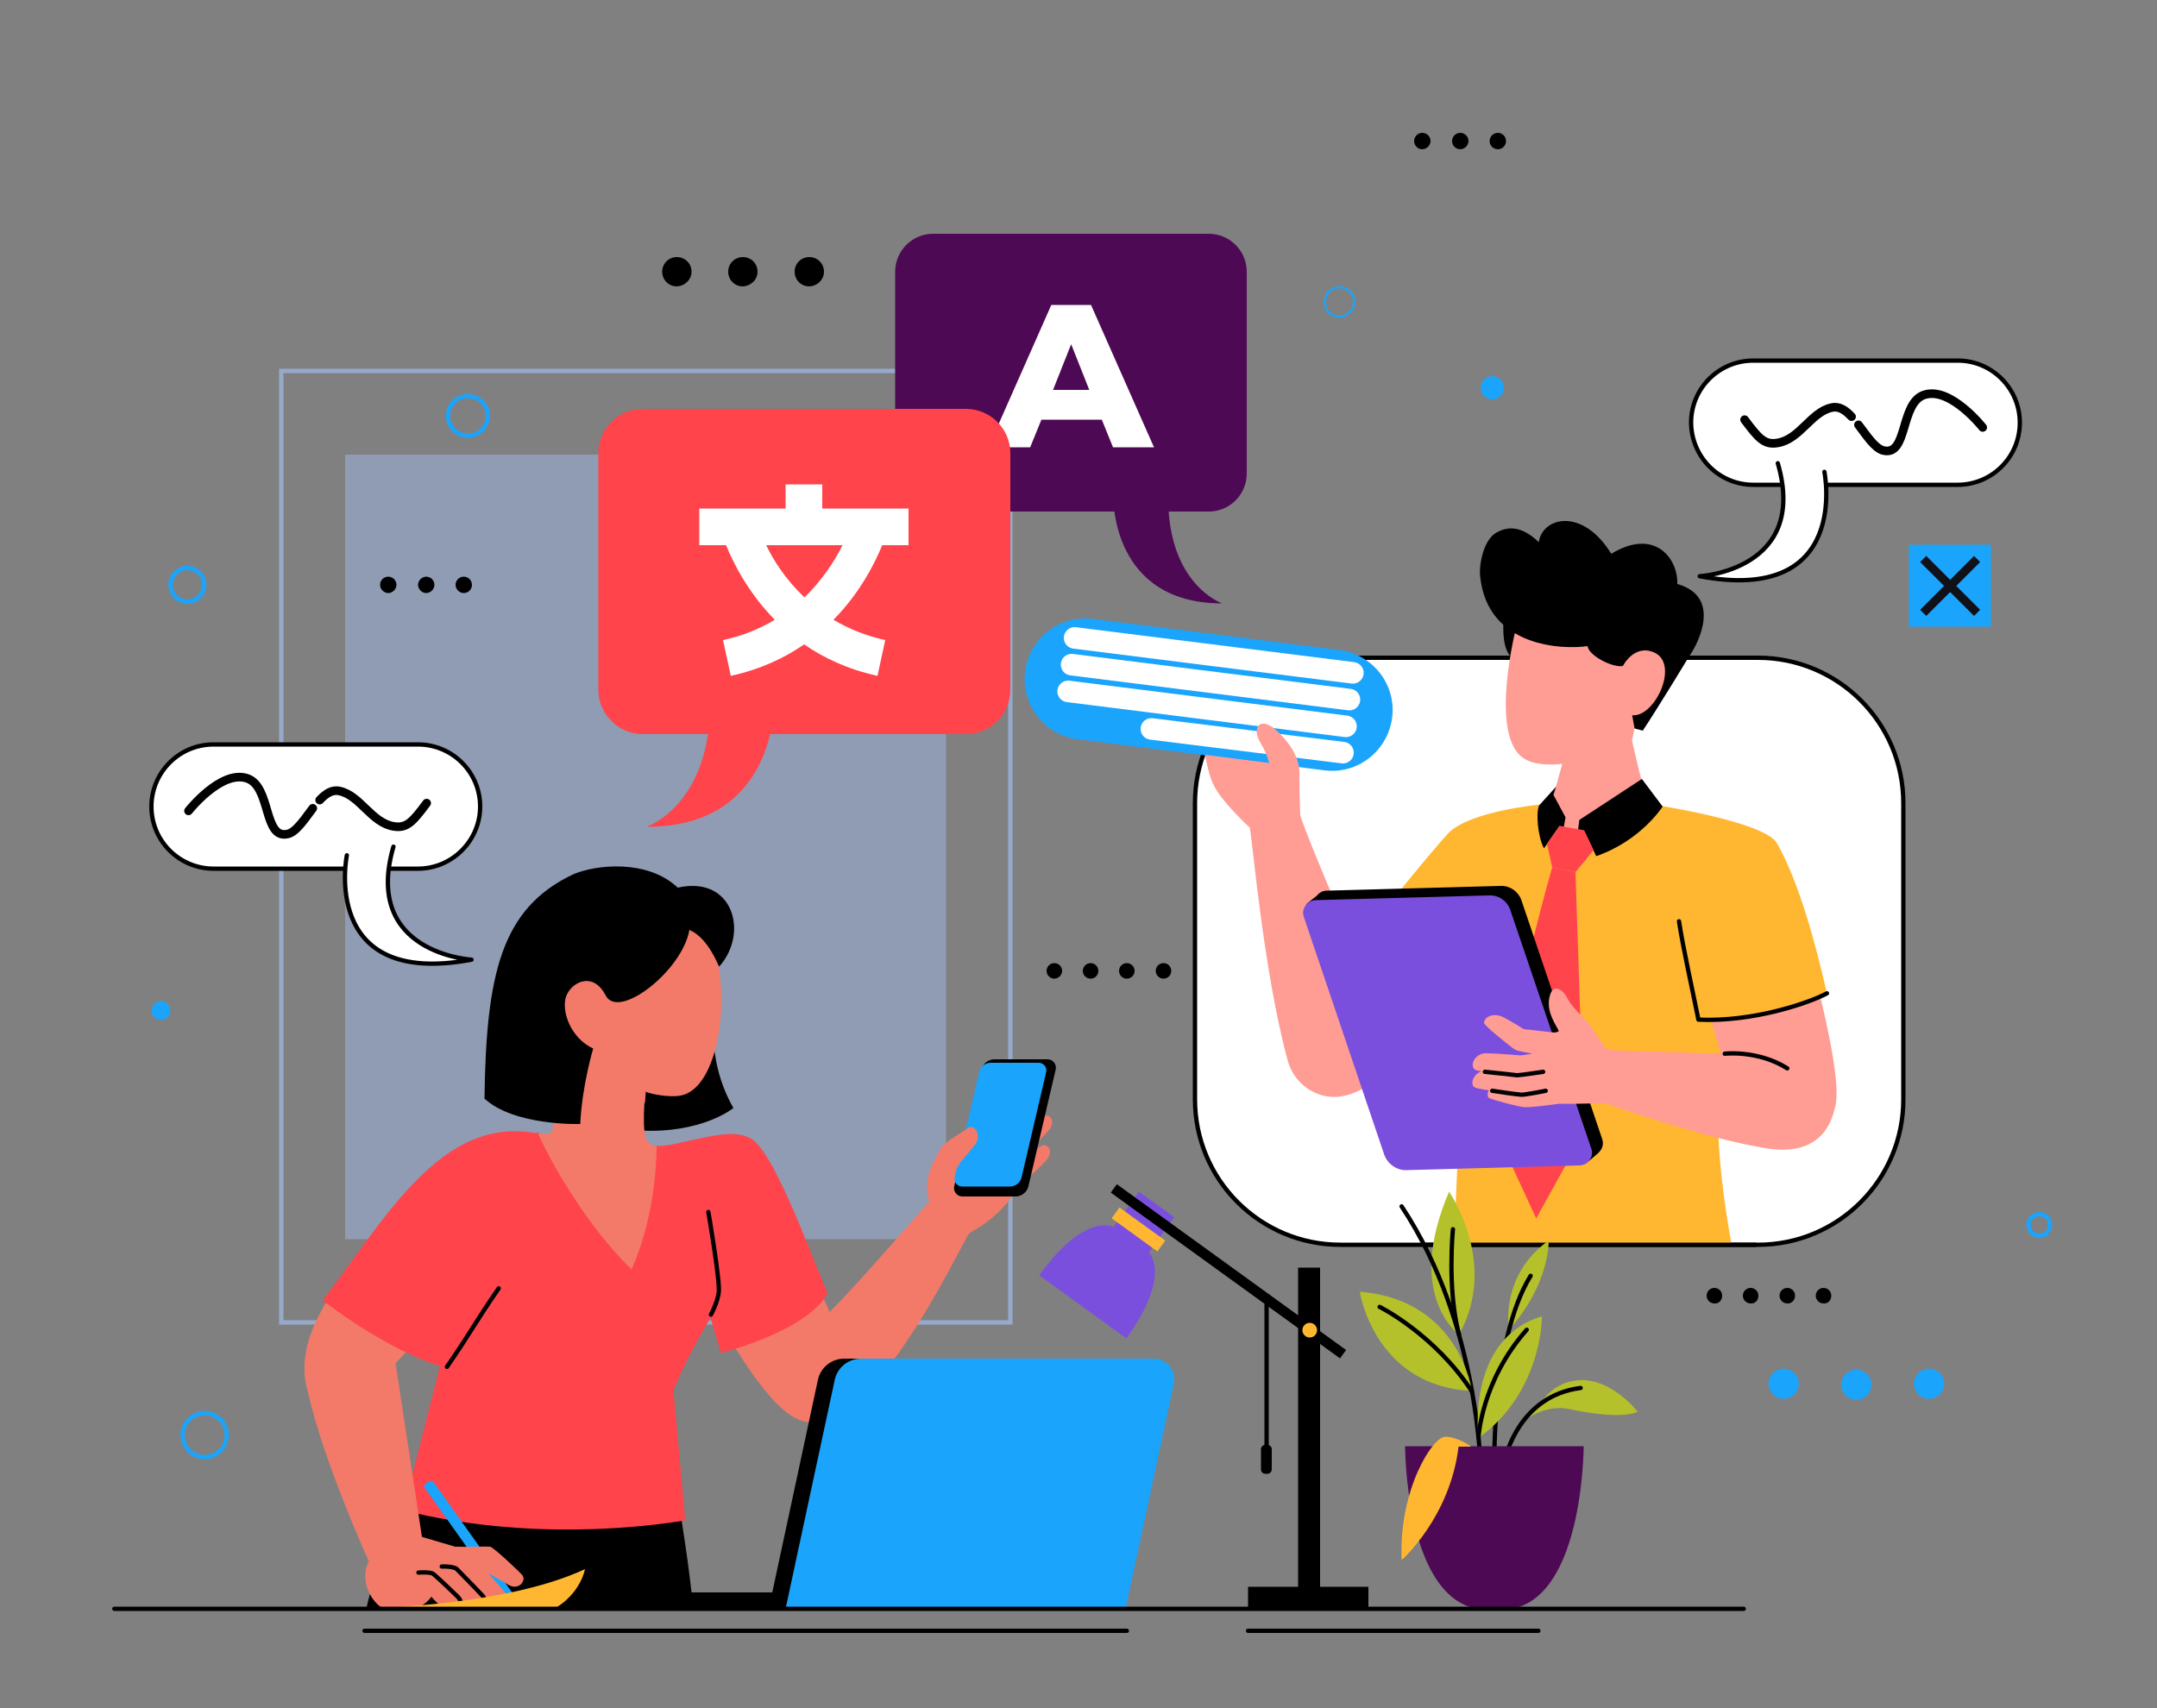 <?xml version="1.0" encoding="utf-8"?>
<!-- Generator: Adobe Illustrator 25.2.0, SVG Export Plug-In . SVG Version: 6.00 Build 0)  -->
<svg version="1.1" xmlns="http://www.w3.org/2000/svg" xmlns:xlink="http://www.w3.org/1999/xlink" x="0px" y="0px"
	 viewBox="0 0 500 396" style="enable-background:new 0 0 500 396;" xml:space="preserve">
<rect x="0" y="0" width="500" height="396" fill="#808080" stroke="none"/>
<style type="text/css">
	.st0{display:none;}
	.st1{display:inline;opacity:0.4;fill:#D4E8FF;}
	.st2{opacity:0.4;fill:none;stroke:#A6C7FF;stroke-miterlimit:10;}
	.st3{opacity:0.4;fill:#A6C7FF;}
	.st4{opacity:0.3;fill:none;stroke:#A6C7FF;stroke-miterlimit:10;}
	.st5{fill:#4E0954;}
	.st6{fill:#FFFFFF;}
	.st7{fill:#FF444C;}
	.st8{fill:#FFFFFF;stroke:#000000;stroke-linecap:round;stroke-linejoin:round;stroke-miterlimit:10;}
	.st9{fill:#1AA4FC;}
	.st10{fill:none;stroke:#FFFFFF;stroke-width:5;stroke-linecap:round;stroke-miterlimit:10;}
	.st11{fill:#FF9C94;}
	.st12{fill:#FFB731;}
	.st13{fill:#7B4FDD;}
	.st14{fill:none;stroke:#000000;stroke-linecap:round;stroke-linejoin:round;stroke-miterlimit:10;}
	.st15{fill:#F37A69;}
	.st16{fill:none;stroke:#1AA4FC;stroke-miterlimit:10;}
	.st17{fill:none;stroke:#1AA4FC;stroke-width:0.5;stroke-miterlimit:10;}
	.st18{fill:#B5C12A;}
	.st19{fill:none;stroke:#000000;stroke-width:2;stroke-linecap:round;stroke-linejoin:round;stroke-miterlimit:10;}
	.st20{fill:none;stroke:#11111A;stroke-width:2;stroke-miterlimit:10;}
</style>
<g id="Background_2">
</g>
<g id="Background_1" class="st0">
	<path class="st1" d="M186,56.1c-68.2,24.1-97.5,68-45.5,130.5c45,54.1,174.2,43.8,213.5-13.5C400,106,369.6,33.7,304.8-9.7
		c-20.6-13.8-59.6-36.2-84.5-31.7C160.4-30.4,216.8,45.2,186,56.1z"/>
</g>
<g id="Objects">
	<g>
		<g>
			<rect x="65.2" y="86" class="st2" width="169" height="220.6"/>
			<rect x="80" y="105.4" class="st3" width="139.3" height="181.9"/>
			<rect x="65.2" y="86" class="st4" width="169" height="220.6"/>
		</g>
		<g>
			<g>
				<g>
					<path class="st5" d="M216.3,118.6l63.9,0c4.9,0,8.8-4,8.8-8.8l0-46.8c0-4.9-4-8.8-8.8-8.8l-63.9,0c-4.9,0-8.8,4-8.8,8.8l0,46.8
						C207.5,114.7,211.5,118.6,216.3,118.6z"/>
					<path class="st6" d="M241.4,97.3l14,0l2.6,6.4l9.5,0l-14.6-33l-9.2,0l-14.6,33l9.7,0L241.4,97.3z M244.1,90.4l4.2-10.6
						l4.2,10.6L244.1,90.4z"/>
					<path class="st5" d="M258.1,115.5c0,0-0.5,24.4,25.2,24.4c0,0-12.5-4.3-12.5-24.4"/>
				</g>
				<g>
					<path class="st7" d="M149,170.2l74.9,0c5.7,0,10.3-4.6,10.3-10.3l0-54.8c0-5.7-4.6-10.3-10.3-10.3l-74.9,0
						c-5.7,0-10.3,4.6-10.3,10.3l0,54.8C138.7,165.5,143.3,170.2,149,170.2z"/>
					<path class="st6" d="M168.3,126.4c1.6,3.9,5,10.9,11.3,17.3c-3.4,2-7.3,3.7-12,4.7l1.8,8.3c6.8-1.5,12.4-4.1,17-7.3
						c4.6,3.2,10.2,5.8,17,7.3l1.8-8.3c-4.6-1-8.6-2.7-12-4.7c6.3-6.4,9.7-13.4,11.3-17.3l6.1,0l0-8.5l-20,0l0-5.6l-8.5,0l0,5.6
						l-20,0l0,8.5L168.3,126.4z M177.6,126.4l17.7,0c-1.7,3.4-4.5,7.9-8.8,12.1C182.1,134.4,179.3,129.9,177.6,126.4z"/>
					<path class="st7" d="M179.4,163.1c0,0,0.6,28.6-29.5,28.6c0,0,14.7-5,14.7-28.6"/>
				</g>
			</g>
			<g>
				<path class="st8" d="M310.7,288.6h96.8c18.6,0,33.7-15.1,33.7-33.7v-68.7c0-18.6-15.1-33.7-33.7-33.7h-96.8
					c-18.6,0-33.7,15.1-33.7,33.7v68.7C277,273.5,292.1,288.6,310.7,288.6z"/>
				<g id="XMLID_00000109718415827957342740000002390958258638554012_">
					<g id="XMLID_00000142145702745568105180000009767931564468563350_">
						<path id="XMLID_00000124882235399142789810000000821017241093923207_" class="st9" d="M249.8,171.4l57.2,7.2
							c7.7,1,14.7-4.5,15.7-12.2l0,0c1-7.7-4.5-14.7-12.2-15.7l-57.2-7.2c-7.7-1-14.7,4.5-15.7,12.2l0,0
							C236.7,163.4,242.1,170.4,249.8,171.4z"/>
						<g>
							<line class="st10" x1="249.1" y1="147.9" x2="313.6" y2="156"/>
							<line class="st10" x1="248.4" y1="154.1" x2="312.8" y2="162.2"/>
							<line class="st10" x1="247.6" y1="160.3" x2="312" y2="168.4"/>
							<line class="st10" x1="266.9" y1="169" x2="311.3" y2="174.5"/>
						</g>
					</g>
					<path class="st11" d="M327.3,204l-13.3,16.7c-3.2-9.1-9.4-22.4-12.6-31.6c0,0-0.2-4.4-0.2-10.1c0-3-1.9-6.6-5.4-9.7
						c-1.4-1.5-4.5-2.7-4.5,0.5c0,1,1.1,2.9,1.6,3.7c1,2.1,1.3,3.4,1.3,3.4l-14.9-1.9c0,0,1.1,5.6,2,6.9c1.4,3.5,8.4,10,8.4,10
						c0.8,4.3,3.2,33.4,8.8,54c1.4,5.2,6.3,8.8,11.6,8.4c0.2,0,0.4,0,0.6-0.1c13.1-1.4,36.6-33.8,36.6-33.8L327.3,204z"/>
					<path class="st12" d="M316.9,216.1c9.1,8.6,20.5,16.7,23.6,18.9l3.7-3.6l13.1-44.9c0,0-16.5,1.5-21.5,6.6
						C332.8,196.3,324.6,206.2,316.9,216.1z"/>
					<path class="st12" d="M338.8,242.6c-0.6,20.2-1.4,37.4-1.8,46h64.4c-1.7-9-3.4-22.3-3-29c0.2-2.7,0.6-5,1.2-6.8
						c1.9-5.3,4.6-12.7,6.9-20.4c2.8-9.3,4.9-19,4.1-25.8c-1.7-14-26.2-19.9-26.2-19.9l-20.9-0.2c0,0-18.5,1.9-27.1,14.9
						C333.4,206.1,337.3,221.8,338.8,242.6z"/>
					<path class="st7" d="M365.2,202.2l2,60.2l-11.1,20.1l-10.2-22.1c0,0,6.7-34,13.9-59.3L365.2,202.2z"/>
					<g id="XMLID_00000152229197930839409800000006930699256667757714_">
						<path id="XMLID_00000120539713679297135890000005446151271854443409_" d="M349.7,136.4c0,0-3.7,14.2,1.7,16.8
							c4.4,2.2,4.8-4.2,4.8-4.2l1.1-6.9"/>
						<path class="st11" d="M380.2,163.6c2.8-5.2,7.4-14.9,6.4-21.6c-1.4-9.7-28.9-19.7-34.7,1.6c0,0-6,22-0.6,30.3
							c1,1.6,2.7,2.6,4.5,3c1.4,0.3,3.7,0.5,6.4,0.2c-0.4,1.6-0.9,3.3-1.4,4.8c-0.8,2.6-1.4,4.5-1.4,4.5s-7.3,7.2,4.9,8.4
							c14.1,1.4,17.8-8.2,17.8-8.2c-1.8-6.2-2.2-8-3.8-14.9C379.1,168.1,379.6,164.7,380.2,163.6z"/>
						<path class="st11" d="M372.8,172.4c1,5.7-4,15.6-11.7,8.5c0.4-1.5,0.7-2.4,1.1-4C365.4,176.6,369.7,175.3,372.8,172.4z"/>
						<path d="M343.1,133.6c1.7,16.7,19.5,17,24.9,16.2c0.3,2.3,6,5.1,8.2,4.6c0.6,2.7,2.7,14.5,2.7,14.5l1.9,0.5
							c3.4-5.1,10.8-17.3,10.8-17.3c2.2-3.1,7.5-13.8-2.8-16.7c0.2-6-5.3-13.1-15.3-7c-6.7-10.9-16-8.5-16.8-2.7
							c-4.3-4.1-7.4-3.5-9.7-2.3C343.9,125,342.8,130.9,343.1,133.6z"/>
					</g>
					<g>
						<path id="XMLID_00000174569030532773329600000009396840955292550074_" d="M328.5,269.1l38.7,0.8c0.7-0.2,2.7-2.1,3.2-2.5
							c1-0.9,1.4-2,1-3.3l-18.7-55.3c-0.7-2.1-2.7-3.5-4.9-3.4l-40.3,1.1c-0.8,0-1.6,0.4-2.1,1c-0.2,0.3-2.5,1.9-2.6,2.2
							c-0.2,0.6,1.8-0.1,2,0.6l18.7,55.3C324.3,267.7,326.3,269.1,328.5,269.1z"/>
						<path id="XMLID_00000108283053437070164080000003477731862672322978_" class="st13" d="M325.9,271.3l40.3-1.1
							c1.9-0.1,3.3-2,2.7-3.8L350.1,211c-0.7-2.1-2.7-3.5-4.9-3.4l-40.3,1.1c-1.9,0.1-3.3,2-2.7,3.8l18.7,55.3
							C321.7,269.9,323.7,271.3,325.9,271.3z"/>
					</g>
					<path class="st11" d="M343.4,248.4c-0.4-0.1-0.8-0.2-1-0.2c-2.1-0.5-0.8-4.1,2.2-4c2.1,0,7.9,0.5,7.9,0.5l2.7-0.4l-3-0.6
						c-0.5-0.1-1-0.3-1.4-0.6c-1.8-1.4-6.8-5.3-6.8-6c0.1-1.5,2.4-2.3,4.4-1.3c1.6,0.8,4.8,2.8,4.8,2.8l7.1,0.8l0,0
						c0.6-0.1,1-0.2,1-0.3c-0.1-0.9-3.4-4.6-1.9-8.7c0.9-2.4,3.1-0.7,3.9,1c0.8,1.7,3.8,4.7,4.7,5.6c0.9,1,3.8,5.8,4.5,6.3
						c2,0.4,14.2,0.6,26.4,1c-3.5-11.9-8.5-29.2-8.5-29.2l24.8-8.8c0,0,12.7,41.5,10.2,50.3c-0.6,2.3-2.4,11.9-16.2,9.6
						c-6.5-1.1-17.4-3.6-37.1-10.4c-0.5-0.1-5.9,0.2-10.6,0.1l0,0c0,0-6.5,0.9-8.1,0.8c-1.6-0.1-7.3-1.7-8.2-2.1
						c-0.4-0.2-0.5-1-0.1-1.8c-1.3-0.2-2.4-0.4-3-0.6C340.6,251.8,341.3,249.1,343.4,248.4z"/>
					<path class="st12" d="M382.3,186.4l6.4,22.7c0,3.7,3.1,17.9,5,27.4c12.5,0.6,25.5-3.8,29.8-6.1c-2.6-11.5-6.5-26-11.6-34.9
						C408.9,190.3,382.3,186.4,382.3,186.4z"/>
					<path class="st14" d="M389.2,213.6c0.9,6,3.1,15.8,4.5,22.8c12.5,0.6,25.5-3.8,29.8-6.1"/>
					<path class="st14" d="M399.8,244.3c0,0,7.7-0.9,14.5,3.4"/>
					<path d="M380.6,180.6l4.8,6.4c0,0-5,7.9-15.4,11.5l-2.8-5.9l-1.4-0.3l0.3-2.2L380.6,180.6z"/>
					<path d="M360.7,182.4l-0.6,1.9l2.8,5.2l-0.4,2.2l-1-0.2l-3.6,5.2c-1.5-2.8-1.9-8.5-1.1-10L360.7,182.4z"/>
					<polygon class="st7" points="367.2,192.5 361.5,191.5 358.6,195.6 359.8,201.1 365.2,202.2 369.4,197.1 					"/>
					<path class="st11" d="M376.2,154.4c0,0,2.6-5.2,7.3-3.1c6.1,2.8-0.4,16.1-5.8,14.4C372.5,164.1,374.7,157.2,376.2,154.4z"/>
					<path class="st14" d="M344.2,248.5c0,0,6.9,0.7,7.5,0.8c0.6,0,6-0.8,6-0.8"/>
					<path class="st14" d="M345.9,252.9c0,0,6,0.9,6.7,0.9c0.7,0.1,5.7-0.9,5.7-0.9"/>
				</g>
				<line class="st8" x1="407" y1="288.6" x2="330.5" y2="288.6"/>
			</g>
			<g>
				<path d="M148.2,262.1c14.5,0.8,21.8-5.2,21.8-5.2c-10.2-18,3.2-28.9-21.2-18.6l-4.3,12.7C144.5,251,139.4,261.6,148.2,262.1z"/>
				<path d="M84.9,373.1h75.8c-0.9-9.9-3-22.4-3-22.4l-63.3-2.1C91.5,354.1,86.6,364.7,84.9,373.1z"/>
				<path class="st15" d="M183.4,284.1c3.9,8.3,5.5,12.4,8.9,20.1c7.7-7.7,21.1-23.5,23.1-25.6c-1.7-5.8,1.4-9.9,2.7-12.4
					c2,0.6,5.5,2.1,5,3.6c0.4-0.5,0.8-1.2,1.2-1.9l3.8,1.9c2.9-2.4,13.6-11.2,14.4-11.2c1,0,2.1,1.3,0.8,3.2c-0.6,0.8-3.9,4.2-6.8,7
					c2.5-1.7,5-3.3,5.5-3.3c1,0,2.1,1.3,0.8,3.2c-0.8,1.1-4.6,4.5-6.7,6.4c-2.6,4.3-5.8,7.7-11.4,10.8c-2.4,3.3-24.2,51.2-40.3,42.9
					c-7.5-3.8-17-20.9-23.9-33.8L183.4,284.1z"/>
				<path class="st7" d="M93.6,350.2c29,7.2,56.2,3.8,65.2,2.3c-0.2-3.4-2.2-24-2.7-30.2c2.7-6.3,4.6-10,8.6-16.8l2.4,8.2
					c0,0,20.2-5.1,24.7-13.9c-4.2-9.7-12.8-34.2-18.3-36.1c-5.1-2.6-16.3,2.2-21.2,2c-8.6-0.3-19.1,1.1-27.6-3.1
					c-5.2,0.5-20.8,7.6-22.1,8.1c1.1,10.5,1.8,31.4,0.9,39.7C100.6,322.8,95.4,342.1,93.6,350.2z"/>
				<path class="st15" d="M157.8,254c-2.6,0.5-6.8-0.3-8.2-0.9c0,0-1.1,10,0.6,11.7c0.5,0.5,1.2,0.8,2,1c0,4.6-0.7,17.1-5.8,28.5
					c-9.7-9.3-18.6-24.3-21.7-31.6c1.1,0.2,2.1,0.2,3,0c3.5-9.6,5.1-14,6.9-19.5c-17.8-19.2-5.9-41.6,21.7-35.1
					C171.3,212.3,169.9,251.7,157.8,254z"/>
				<path d="M235.4,277.4h-12.3c-1.3,0-2.2-1.2-1.9-2.4l6.3-27c0.3-1.4,1.6-2.4,3-2.4h12.3c1.3,0,2.2,1.2,1.9,2.4l-6.3,27
					C238.1,276.4,236.8,277.4,235.4,277.4z"/>
				<path class="st9" d="M234.1,275.1h-11.1c-1.1,0-2-1.1-1.7-2.2l5.7-24.4c0.3-1.3,1.4-2.1,2.7-2.1h11.1c1.1,0,2,1.1,1.7,2.2
					l-5.7,24.4C236.5,274.2,235.4,275.1,234.1,275.1z"/>
				<path class="st15" d="M90.6,317.3c3.7-4.2,10.7-11.2,16.4-17.3l-21.6-11.9c-11.6,14.6-17.2,24.7-13.9,35.1l18.1-3.6
					C89.4,319.2,89.6,318.4,90.6,317.3z"/>
				<path class="st7" d="M74.8,301.5c0,0,14.3,11.3,27.7,15.4c5.6-8,28.2-36.9,22.1-54.1C102.3,258.4,89.3,282.6,74.8,301.5z"/>
				<path d="M159.8,215.6c-1.6,9.4-16.4,21-19.4,15.2c-3-5.8-8.1-3-9.2,0.3c-1.1,3.4,1.1,9.6,6.3,12c0,0-2.6,8.7-3,17.5
					c0,0-15.3,0.5-22.2-5.9c0.4-28.7,3.8-44.1,20.6-52c5.1-2.2,17.1-3.6,24.2,3.1c13-2.9,16.5,10.7,9.6,18.3
					C166.6,224.2,164.3,217.5,159.8,215.6z"/>
				<path class="st15" d="M149.7,253.1c0,0-6.5-2.3-10.1-6.3c0,0-1.3,14.8,9.9,8.9L149.7,253.1z"/>
				<g>
					<path class="st9" d="M116.9,370.9l2.4,1.8c0.2,0.2,0.6-0.1,0.5-0.3l-0.9-2.9l-18.5-26l-2,1.4L116.9,370.9z"/>
					<path class="st9" d="M98.4,344.9c0.2,0.3,0.8,0.2,1.4-0.2c0.6-0.4,0.8-0.9,0.6-1.2c-0.2-0.3-0.8-0.2-1.4,0.2
						C98.5,344.1,98.2,344.6,98.4,344.9z"/>
				</g>
				<path class="st15" d="M91.7,316.1l6.3,41.5L85.5,362c0,0-10.3-22.6-14-38.7C71.9,315.4,91.7,316.1,91.7,316.1z"/>
				<g>
					<path class="st15" d="M89.7,373.1h6c1.8-0.5,3.2-1.4,4.3-2.9c1,1.2,2.7,2.9,4.4,2.9c1.6,0,2.4-0.5,2.6-1.2c1,0.7,2.1,1.2,3,1.2
						c1.6,0,2.4-0.7,2.5-1.4c1.1,0.8,2.3,1.4,3.2,1.4c2.6,0,2.9-1.6,2.3-2.6c-0.2-0.4-3.5-4.5-5-5.8c1.5,0.8,3.7,2,4.6,2.6
						c2.5,1.7,4.6-0.8,3.4-2.2c-0.3-0.4-6.6-6.4-7.4-6.5c-1.1-0.1-6.1,0.1-8.1,0l-7.8-2.3L85.5,362
						C82.8,367.2,87.3,373.1,89.7,373.1z"/>
					<path class="st14" d="M106.8,371.4c0,0,0-0.5-0.8-1.3c-0.8-0.8-5-4.8-5.6-5.2c-0.6-0.5-3.4-0.3-3.4-0.3"/>
					<path class="st14" d="M112.4,371.4c0,0,0.2-0.6-0.6-1.5c-0.8-0.9-6-6.2-6-6.2s-0.9-0.6-3.4-0.5"/>
				</g>
				<path class="st15" d="M218.1,266.3c0.7-1.5,4.6-3.5,6.3-4.8c1.3-1,3.4,1.6,1.6,3.9c-1.4,1.8-3.4,4.1-3.4,4.1s-1,2.3-3.6,3.6
					L218.1,266.3z"/>
				<path class="st12" d="M80.8,373c0,0,34.9,0.1,54.8-9.2c0,0-0.9,5.4-6.8,9L80.8,373z"/>
				<path class="st14" d="M164.8,304.8c0,0,1.5-2.8,1.8-5.1c0.4-2.4-2.4-18.7-2.4-18.7"/>
				<path class="st14" d="M115.6,298.7c0,0-2.6,3.7-6,9.1c-3.4,5.4-6,9.1-6,9.1"/>
			</g>
		</g>
		<g>
			<g>
				<g>
					<path d="M399.2,300.4c0-1-0.8-1.8-1.8-1.8c-1,0-1.8,0.8-1.8,1.8c0,1,0.8,1.8,1.8,1.8C398.4,302.3,399.2,301.5,399.2,300.4z"/>
					<path d="M407.6,300.4c0-1-0.8-1.8-1.8-1.8c-1,0-1.8,0.8-1.8,1.8c0,1,0.8,1.8,1.8,1.8C406.8,302.3,407.6,301.5,407.6,300.4z"/>
					<path d="M416.1,300.4c0-1-0.8-1.8-1.8-1.8c-1,0-1.8,0.8-1.8,1.8c0,1,0.8,1.8,1.8,1.8C415.2,302.3,416.1,301.5,416.1,300.4z"/>
					<path d="M424.5,300.4c0-1-0.8-1.8-1.8-1.8c-1,0-1.8,0.8-1.8,1.8c0,1,0.8,1.8,1.8,1.8C423.7,302.3,424.5,301.5,424.5,300.4z"/>
				</g>
				<g>
					<path d="M246.2,225.1c0-1-0.8-1.8-1.8-1.8c-1,0-1.8,0.8-1.8,1.8c0,1,0.8,1.8,1.8,1.8C245.3,226.9,246.2,226.1,246.2,225.1z"/>
					<path d="M254.6,225.1c0-1-0.8-1.8-1.8-1.8c-1,0-1.8,0.8-1.8,1.8c0,1,0.8,1.8,1.8,1.8C253.8,226.9,254.6,226.1,254.6,225.1z"/>
					<path d="M263,225.1c0-1-0.8-1.8-1.8-1.8c-1,0-1.8,0.8-1.8,1.8c0,1,0.8,1.8,1.8,1.8C262.2,226.9,263,226.1,263,225.1z"/>
					<path d="M271.5,225.1c0-1-0.8-1.8-1.8-1.8c-1,0-1.8,0.8-1.8,1.8c0,1,0.8,1.8,1.8,1.8C270.7,226.9,271.5,226.1,271.5,225.1z"/>
				</g>
				<g>
					<path d="M160.3,63c0-1.9-1.5-3.4-3.4-3.4c-1.9,0-3.4,1.5-3.4,3.4c0,1.9,1.5,3.4,3.4,3.4C158.8,66.3,160.3,64.8,160.3,63z"/>
					<path d="M175.6,63c0-1.9-1.5-3.4-3.4-3.4c-1.9,0-3.4,1.5-3.4,3.4c0,1.9,1.5,3.4,3.4,3.4C174.1,66.3,175.6,64.8,175.6,63z"/>
					<path d="M191,63c0-1.9-1.5-3.4-3.4-3.4c-1.9,0-3.4,1.5-3.4,3.4c0,1.9,1.5,3.4,3.4,3.4C189.5,66.3,191,64.8,191,63z"/>
				</g>
				<g>
					<path d="M91.9,135.6c0-1.1-0.9-1.9-1.9-1.9c-1.1,0-1.9,0.9-1.9,1.9s0.9,1.9,1.9,1.9C91,137.5,91.9,136.6,91.9,135.6z"/>
					<path d="M100.7,135.6c0-1.1-0.9-1.9-1.9-1.9s-1.9,0.9-1.9,1.9s0.9,1.9,1.9,1.9S100.7,136.6,100.7,135.6z"/>
					<path d="M109.4,135.6c0-1.1-0.9-1.9-1.9-1.9c-1.1,0-1.9,0.9-1.9,1.9s0.9,1.9,1.9,1.9C108.6,137.5,109.4,136.6,109.4,135.6z"/>
				</g>
				<g>
					<path d="M331.6,32.7c0-1.1-0.9-1.9-1.9-1.9c-1.1,0-1.9,0.9-1.9,1.9c0,1.1,0.9,1.9,1.9,1.9C330.7,34.6,331.6,33.7,331.6,32.7z"
						/>
					<path d="M340.4,32.7c0-1.1-0.9-1.9-1.9-1.9c-1.1,0-1.9,0.9-1.9,1.9c0,1.1,0.9,1.9,1.9,1.9C339.5,34.6,340.4,33.7,340.4,32.7z"
						/>
					<path d="M349.1,32.7c0-1.1-0.9-1.9-1.9-1.9c-1.1,0-1.9,0.9-1.9,1.9c0,1.1,0.9,1.9,1.9,1.9C348.3,34.6,349.1,33.7,349.1,32.7z"
						/>
				</g>
			</g>
			<g>
				
					<ellipse transform="matrix(0.993 -0.122 0.122 0.993 -10.942 13.929)" class="st16" cx="108.4" cy="96.4" rx="4.6" ry="4.6"/>
				<path class="st16" d="M470.2,284c0,1.4,1.1,2.5,2.5,2.5c1.4,0,2.5-1.1,2.5-2.5c0-1.4-1.1-2.5-2.5-2.5
					C471.3,281.6,470.2,282.7,470.2,284z"/>
				
					<ellipse transform="matrix(0.96 -0.28 0.28 0.96 -36.194 17.564)" class="st16" cx="43.4" cy="135.6" rx="3.9" ry="3.9"/>
				<path class="st9" d="M343.2,89.9c0,1.5,1.2,2.7,2.7,2.7c1.5,0,2.7-1.2,2.7-2.7c0-1.5-1.2-2.7-2.7-2.7
					C344.4,87.2,343.2,88.4,343.2,89.9z"/>
				<path class="st17" d="M307.1,70c0,1.9,1.5,3.4,3.4,3.4c1.9,0,3.4-1.5,3.4-3.4c0-1.9-1.5-3.4-3.4-3.4
					C308.6,66.6,307.1,68.1,307.1,70z"/>
				<path class="st9" d="M35.1,234.3c0,1.2,1,2.2,2.2,2.2c1.2,0,2.2-1,2.2-2.2c0-1.2-1-2.2-2.2-2.2
					C36.1,232.1,35.1,233.1,35.1,234.3z"/>
				
					<ellipse transform="matrix(0.105 -0.995 0.995 0.105 -288.457 344.87)" class="st16" cx="47.3" cy="332.6" rx="5.1" ry="5.1"/>
			</g>
			<g>
				
					<ellipse transform="matrix(0.973 -0.23 0.23 0.973 -62.698 103.598)" class="st9" cx="413.5" cy="321" rx="3.5" ry="3.5"/>
				
					<ellipse transform="matrix(0.987 -0.16 0.16 0.987 -45.868 73.084)" class="st9" cx="430.4" cy="321" rx="3.5" ry="3.5"/>
				
					<ellipse transform="matrix(0.973 -0.23 0.23 0.973 -61.796 111.34)" class="st9" cx="447.2" cy="321" rx="3.5" ry="3.5"/>
			</g>
		</g>
		<g>
			<g>
				<rect x="147.2" y="369.2" width="49.1" height="3.9"/>
				<path d="M178.2,373H257l11.2-52.2c0.6-3-1.6-5.8-4.7-5.8h-67.8c-3,0-5.5,2.1-6.1,4.9L178.2,373z"/>
				<path class="st9" d="M182.1,373h78.8l11.2-52.2c0.6-3-1.6-5.8-4.7-5.8h-67.8c-3,0-5.5,2.1-6.1,4.9L182.1,373z"/>
			</g>
			<g>
				<g>
					<g>
						<path class="st18" d="M357,325.6c0,0,2.7-5.3,9.1-5.6c7.6-0.4,13.5,7.3,13.5,7.3s-3.2,2.1-15.8-0.6c-6.1-1.3-10.8,3-10.8,3
							S355.1,326.8,357,325.6z"/>
						<path class="st14" d="M349,337.9c0,0,3.1-14.3,17.4-16.1"/>
					</g>
					<g>
						<path class="st18" d="M349.8,308.3c0,0-2.3-12.5,9.2-20.7C359,287.7,359.3,297.6,349.8,308.3z"/>
						<path class="st14" d="M346.4,342.1c0,0-1-31.1,8.4-46.3"/>
					</g>
					<g>
						<path class="st18" d="M338.2,309.4c0,0-12.7-8.9-2.3-33.1C335.9,276.3,347.5,292.9,338.2,309.4z"/>
						<path class="st14" d="M343.3,342.4c0,0,0-35-18.4-62.7"/>
						<path class="st18" d="M341.2,322.5c0,0-2.8-21.2-26-23C315.2,299.6,318.6,321.4,341.2,322.5z"/>
						<path class="st18" d="M342.7,333.4c0,0-2.9-22.9,14.7-28.2C357.5,305.2,357.5,322.8,342.7,333.4z"/>
						<path class="st14" d="M342.7,333.4c0,0,0.6-13.1,11.2-25.1"/>
						<path class="st14" d="M319.8,303c0,0,12.7,6.3,21.4,19.6"/>
						<path class="st14" d="M336.8,285c0,0-1.4,13.8,1.4,24.4"/>
					</g>
				</g>
				<path class="st5" d="M325.7,335.3c0,0,0,34,16.2,37.6h2.3h4.4h2.3c16.2-3.6,16.2-37.6,16.2-37.6H325.7z"/>
				<path class="st12" d="M340.9,335.3c0,0-2.9-2.1-5.8-2.2c-2.9-0.2-10.9,12.2-10.2,28.6c0,0,11.2-9.8,13.2-26.3H340.9z"/>
			</g>
			<g>
				<g>
					<path class="st13" d="M266.3,290.4l5.9-8.2l-8.2-5.9l-5.9,8.2c0,0-6.5-3.7-17.2,11.2l10.1,7.3l10.1,7.3
						C271.8,295.4,266.3,290.4,266.3,290.4z"/>
					
						<rect x="257.3" y="283.6" transform="matrix(0.81 0.586 -0.586 0.81 217.268 -100.543)" class="st12" width="13.1" height="3.1"/>
				</g>
				<rect x="289.3" y="367.9" width="27.9" height="5"/>
				<rect x="300.9" y="293.9" width="5.1" height="77.5"/>
				<rect x="283.7" y="262" transform="matrix(0.586 -0.81 0.81 0.586 -120.984 352.768)" width="2.4" height="65.6"/>
				<circle class="st12" cx="303.6" cy="308.4" r="1.7"/>
				<line class="st14" x1="293.6" y1="301.7" x2="293.6" y2="335.3"/>
				<path d="M293.8,341.7h-0.5c-0.6,0-1-0.5-1-1V336c0-0.6,0.5-1,1-1h0.5c0.6,0,1,0.5,1,1v4.6C294.8,341.2,294.4,341.7,293.8,341.7z
					"/>
			</g>
		</g>
		<g>
			<g>
				<path class="st8" d="M406.4,112.4h47.4c7.9,0,14.4-6.4,14.4-14.4l0,0c0-7.9-6.4-14.4-14.4-14.4h-47.4c-7.9,0-14.4,6.4-14.4,14.4
					l0,0C392.1,106,398.5,112.4,406.4,112.4z"/>
				<path class="st19" d="M429.2,96.6c-1.4-1.5-2.9-2.5-4.6-2.1c-4.8,1-7.4,7.4-12.6,8.2c-3,0.5-4.4-1.1-7.6-5.4"/>
				<path class="st19" d="M459.6,99.1c0,0-7.4-9.4-13.4-7.6c-5.9,1.7-3.8,14.6-9.8,12.9c-1.9-0.6-3.7-3.4-5.6-5.9"/>
				<path class="st8" d="M422.9,109.4c0,0,6.3,30.8-28.9,24.2c0,0,25.3-1.4,18.1-26.2"/>
			</g>
			<g>
				<rect x="442.5" y="126.3" class="st9" width="19" height="19"/>
				<g>
					<line class="st20" x1="445.8" y1="129.6" x2="458.3" y2="142.1"/>
					<line class="st20" x1="458.3" y1="129.6" x2="445.8" y2="142.1"/>
				</g>
			</g>
			<g>
				<path class="st8" d="M96.9,201.4H49.5c-7.9,0-14.4-6.4-14.4-14.4l0,0c0-7.9,6.4-14.4,14.4-14.4h47.4c7.9,0,14.4,6.4,14.4,14.4
					l0,0C111.3,194.9,104.8,201.4,96.9,201.4z"/>
				<path class="st19" d="M74.1,185.5c1.4-1.5,2.9-2.5,4.6-2.1c4.8,1,7.4,7.4,12.6,8.2c3,0.5,4.4-1.1,7.6-5.4"/>
				<path class="st19" d="M43.7,188c0,0,7.4-9.4,13.4-7.6c5.9,1.7,3.8,14.6,9.8,12.9c1.9-0.6,3.7-3.4,5.6-5.9"/>
				<path class="st8" d="M80.4,198.3c0,0-6.3,30.8,28.9,24.2c0,0-25.3-1.4-18.1-26.2"/>
			</g>
		</g>
		<g>
			<line class="st8" x1="84.5" y1="378.1" x2="261.2" y2="378.1"/>
			<line class="st8" x1="289.3" y1="378.1" x2="356.6" y2="378.1"/>
			<line class="st8" x1="404.2" y1="373" x2="26.5" y2="373"/>
		</g>
	</g>
</g>
<g id="Designed_by_Freepik">
</g>
</svg>
